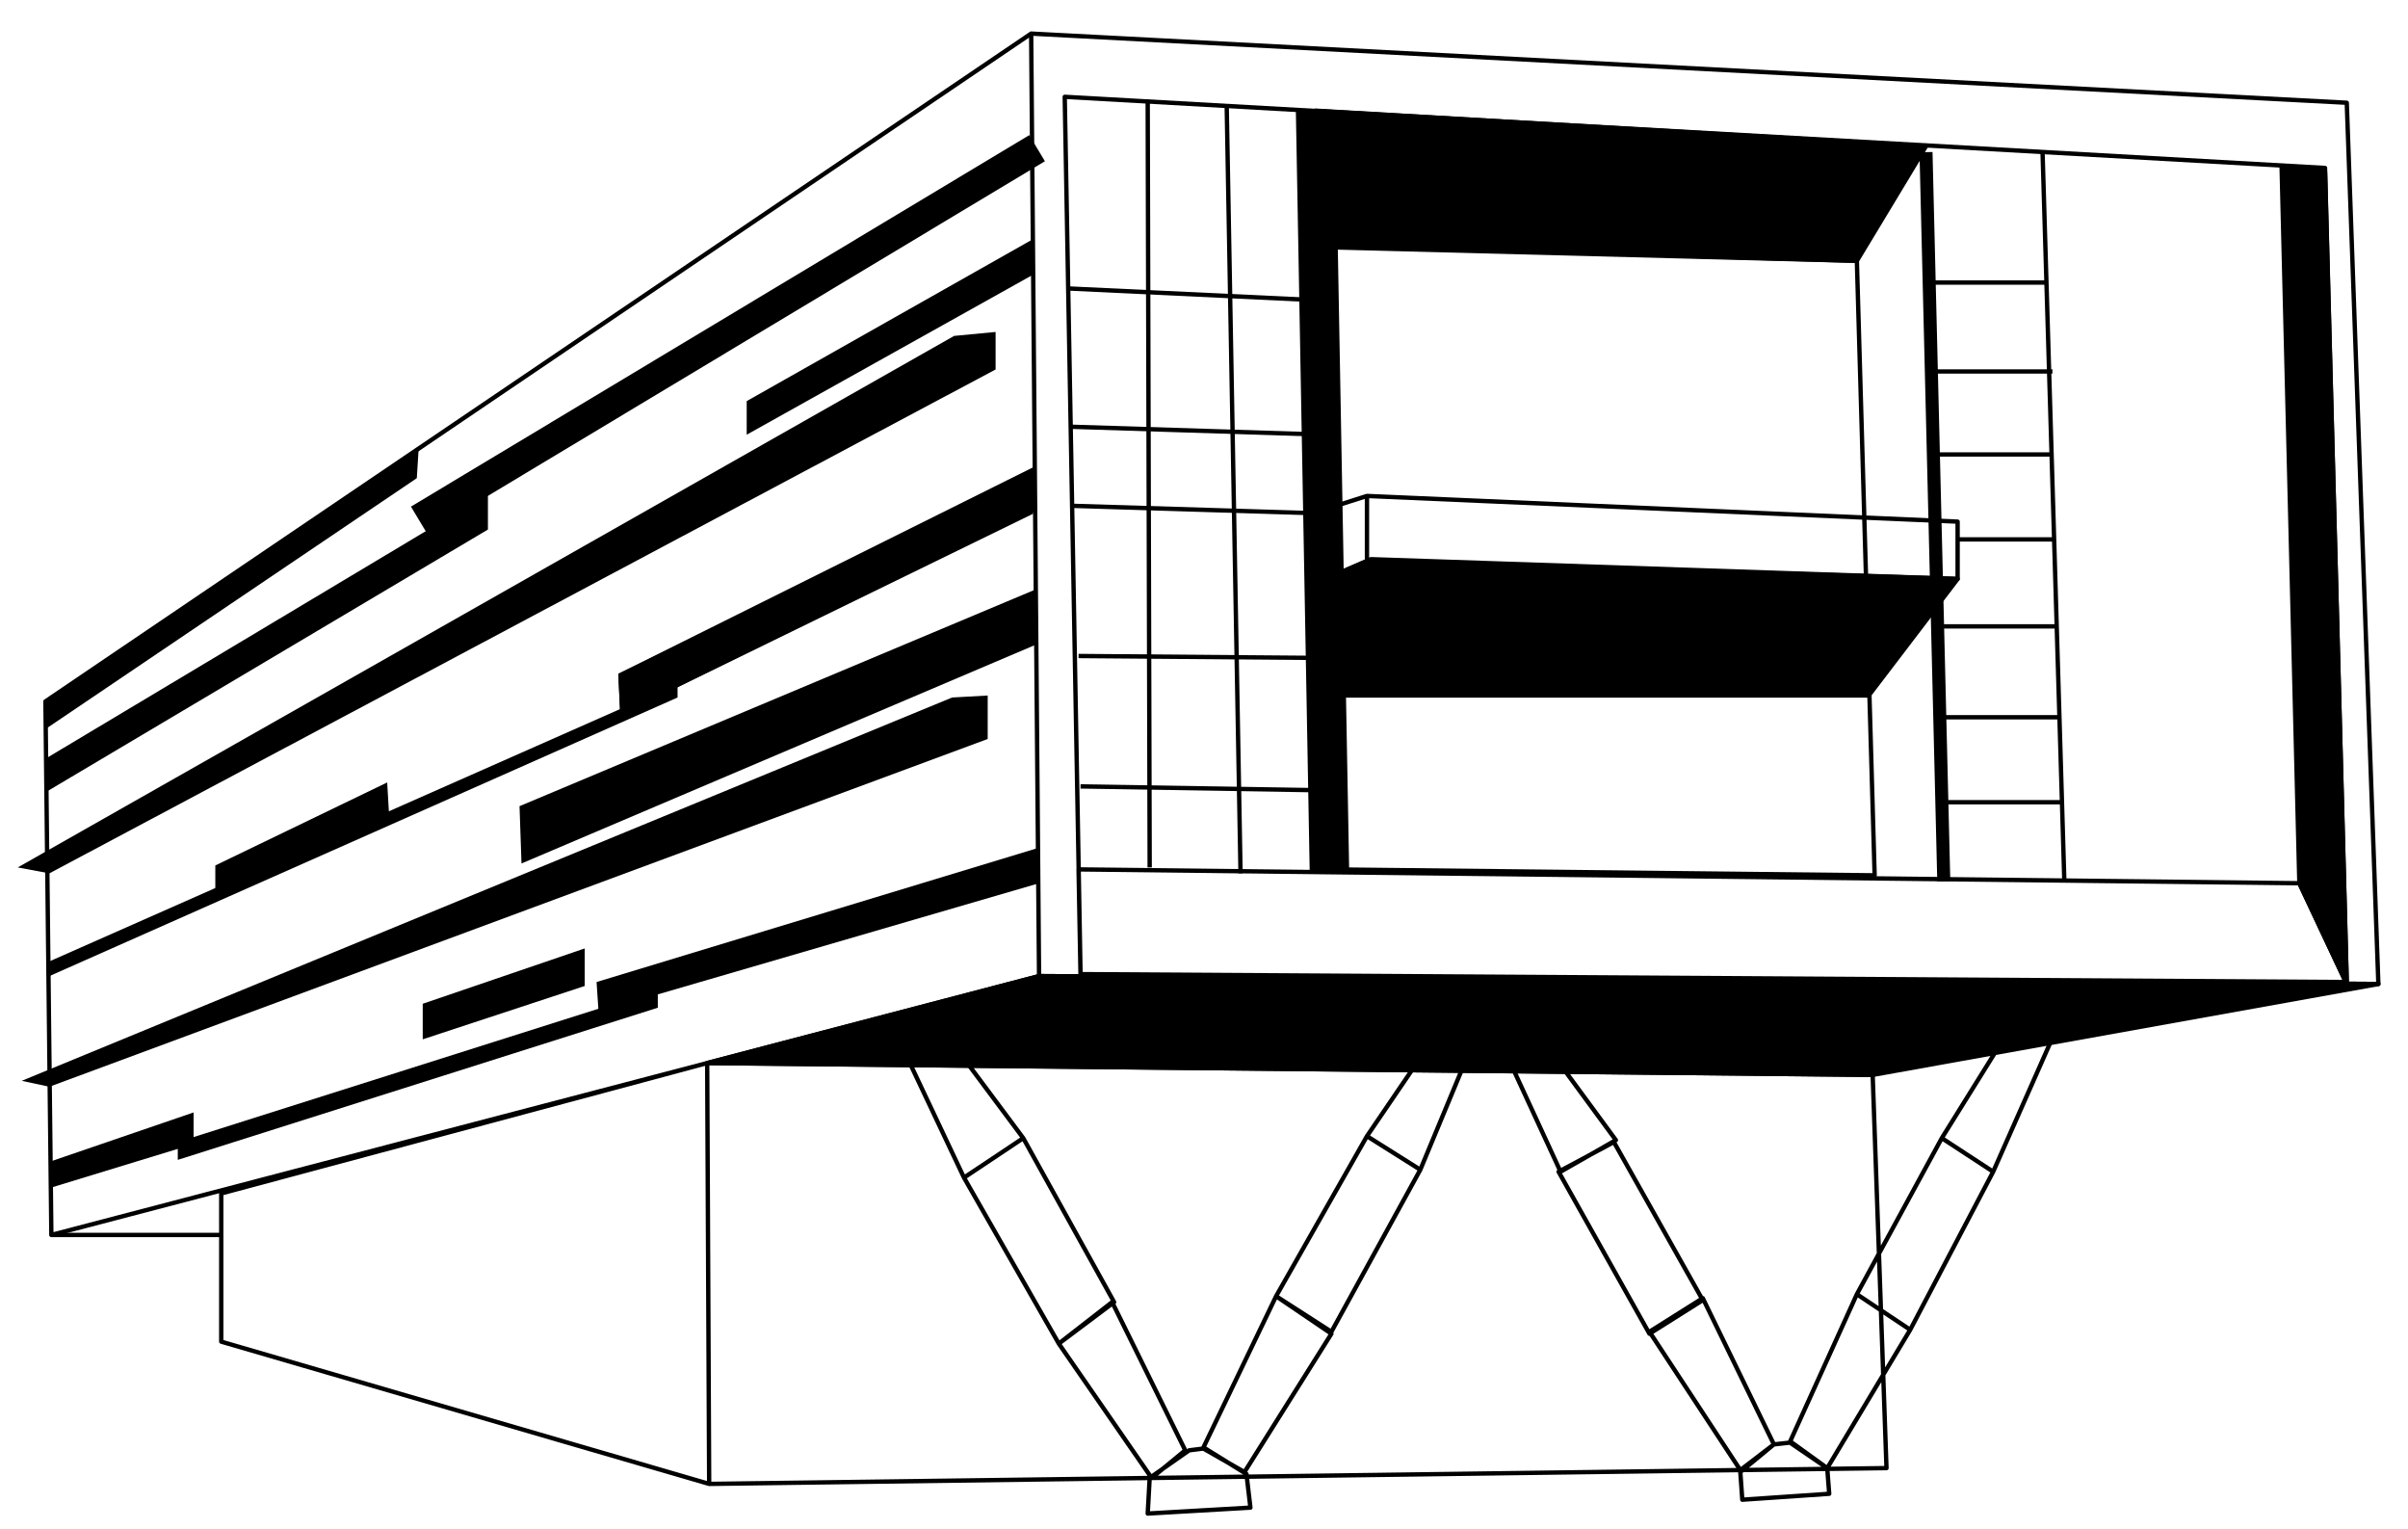 <?xml version="1.0" encoding="utf-8"?>
<!-- Generator: Adobe Illustrator 26.1.0, SVG Export Plug-In . SVG Version: 6.00 Build 0)  -->
<svg version="1.1" id="Layer_1" xmlns="http://www.w3.org/2000/svg" xmlns:xlink="http://www.w3.org/1999/xlink" x="0px" y="0px"
	 viewBox="0 0 121.9 77.4" style="enable-background:new 0 0 121.9 77.4;" xml:space="preserve">
<style type="text/css">
	.st0{fill:none;stroke:#000001;stroke-width:1.54;stroke-miterlimit:10;}
	.st1{fill:#000001;}
	.st2{fill:none;stroke:#000001;stroke-width:0.22;stroke-linejoin:round;stroke-miterlimit:10;}
	.st3{fill:none;stroke:#000001;stroke-width:0.66;stroke-linejoin:round;stroke-miterlimit:10;}
	.st4{clip-path:url(#SVGID_00000074416711144614998080000013546723678619949204_);}
	.st5{clip-path:url(#SVGID_00000096049950804481929490000012604215936289333180_);fill:#FFFFFF;}
	.st6{clip-path:url(#SVGID_00000096049950804481929490000012604215936289333180_);fill:#000001;}
	.st7{clip-path:url(#SVGID_00000096049950804481929490000012604215936289333180_);fill:#00A5DF;}
</style>
<line class="st0" x1="52.5" y1="7.5" x2="21.2" y2="26.3"/>
<polygon class="st1" points="66.7,12.5 94,13.2 97.5,7.4 66.6,5.6 "/>
<polygon class="st2" points="66.7,12.5 94,13.2 97.5,7.4 66.6,5.6 "/>
<polygon class="st1" points="35.8,53.8 94.8,54.4 120.4,49.8 52.6,49.4 "/>
<polygon class="st2" points="120.4,49.8 94.8,54.4 35.8,53.8 52.6,49.4 "/>
<g>
	<path class="st2" d="M88.2,75.9l-0.1-1.4l1.7-1.4l0.9-0.1l1.8,1.3l0.1,1.3L88.2,75.9z M76,52.8l3,6.5l2.8-1.6l-3.6-4.9H76z
		 M78.9,59.3l4.6,8.2l2.7-1.7l-4.5-8L78.9,59.3z M88.1,74.4l1.7-1.3l-3.6-7.4l-2.7,1.7L88.1,74.4z M90.6,73l3.4-7.5l2.7,1.8l-4.2,7
		L90.6,73z M94,65.5l4.3-7.9l2.6,1.7l-4.2,8L94,65.5z M101.6,52.3l-3.3,5.3l2.6,1.7l3.1-7L101.6,52.3z M58.1,76.6l0.1-1.8l2-1.4
		l0.8-0.1l2.1,1.3l0.2,1.7L58.1,76.6z M45.3,52.2l3.5,7.4l3-2l-4.1-5.5L45.3,52.2z M48.8,59.6l4.8,8.4l2.8-2.1l-4.6-8.3L48.8,59.6z
		 M58.3,74.8l1.7-1.4l-3.7-7.5L53.6,68L58.3,74.8z M60.9,73.3l3.7-7.7l2.8,1.9l-4.4,7L60.9,73.3z M64.6,65.6l4.6-8.1l2.7,1.7
		l-4.5,8.2L64.6,65.6z M72.4,52.8l-3.2,4.7l2.7,1.7l2.7-6.5L72.4,52.8z M2.3,35.5l0.3,27l50-13.1L52.2,1.7L2.3,35.5z M67.4,44
		l-0.7-31.6L94,13.2l0.9,31.1L67.4,44z M52.2,1.7l0.4,47.7l67.8,0.4l-1.6-44.6L52.2,1.7z M35.9,75.1l-0.1-21.3l59,0.6l0.7,19.9
		L35.9,75.1z M11.2,60.4l0,7.5l24.7,7.2l-0.1-21.3L11.2,60.4z"/>
</g>
<polygon class="st1" points="48.3,17 0.9,43.9 2.5,44.2 50.4,18.7 50.4,16.8 "/>
<polygon class="st1" points="67.2,35.2 94.6,35.2 99.1,29.3 69.4,28.3 67.1,29.3 "/>
<polygon class="st2" points="67.2,35.2 94.6,35.2 99.1,29.3 69.4,28.3 67.1,29.3 "/>
<polygon class="st1" points="48.2,35.3 1.1,54.7 2.5,55 50,37.4 50,35.2 "/>
<path class="st2" d="M62.1,5.4l0.7,38.8 M58.1,5.2l0.1,38.7"/>
<polygon class="st1" points="66.3,44.1 65.6,5.6 67.6,5.8 68.3,44.1 "/>
<line class="st3" x1="97.5" y1="7.7" x2="98.4" y2="44.6"/>
<path class="st2" d="M116.4,44.7l2.4,5.1l-64.1-0.4L54.6,44L116.4,44.7z M53.9,4.9l63.8,3.6l1.1,41.2l-64.1-0.4l-0.1-5.6L53.9,4.9z
	 M67.1,29.3l2.1-0.9l0-3.3L67,25.8L67.1,29.3z M69.2,28.4v-3.3l29.9,1.3v2.9L69.2,28.4z M54.7,39.8l12.4,0.2 M54.1,14.6l12.7,0.6
	 M54.3,21.6L67.1,22 M54.3,25.6L67.4,26 M54.6,33.2l12.5,0.1"/>
<polygon class="st1" points="115.5,8.4 116.4,44.7 118.8,49.8 117.7,8.7 "/>
<polygon class="st2" points="115.5,8.4 116.4,44.7 118.8,49.8 117.7,8.7 "/>
<polygon class="st1" points="2.3,40.1 2.3,38.4 24.7,25 24.7,26.8 "/>
<polygon class="st1" points="30.3,51.2 30.2,49.7 52.6,42.9 52.6,44.7 "/>
<polygon class="st1" points="2.6,60.1 2.5,58.8 9.8,56.3 9.8,57.9 "/>
<polygon class="st1" points="31.4,36.2 31.3,34.1 52.1,24.1 52.5,25.8 "/>
<polygon class="st1" points="2.5,49.4 2.4,48.7 34.3,34.6 34.3,35.3 "/>
<polygon class="st1" points="21.4,52.6 21.4,50.8 29.6,48 29.6,49.9 "/>
<polygon class="st1" points="10.9,45.5 10.9,43.8 19.6,39.6 19.7,41.3 "/>
<polygon class="st1" points="31.4,36.2 31.3,34.1 52.4,23.6 52.3,26 "/>
<polygon class="st1" points="37.8,22 37.8,20.3 52.3,12.1 52.3,13.9 "/>
<polygon class="st1" points="9,58.7 9,57.8 33.3,50.1 33.3,51 "/>
<polygon class="st1" points="2.3,36.9 2.3,35.5 21.2,22.6 21.1,24.2 "/>
<polygon class="st1" points="26.4,43.7 26.3,40.8 52.5,29.8 52.5,32.6 "/>
<path class="st2" d="M103.4,7.7l1.1,36.8 M97.8,18.8h6.1 M99.1,27.3h4.8 M98.4,36.3h5.9 M98.6,40.6l5.8,0 M98.4,31.7h5.7 M97.7,14.3
	h5.9 M98.1,23h5.8"/>
<line class="st2" x1="2.6" y1="62.5" x2="11.2" y2="62.5"/>
</svg>
